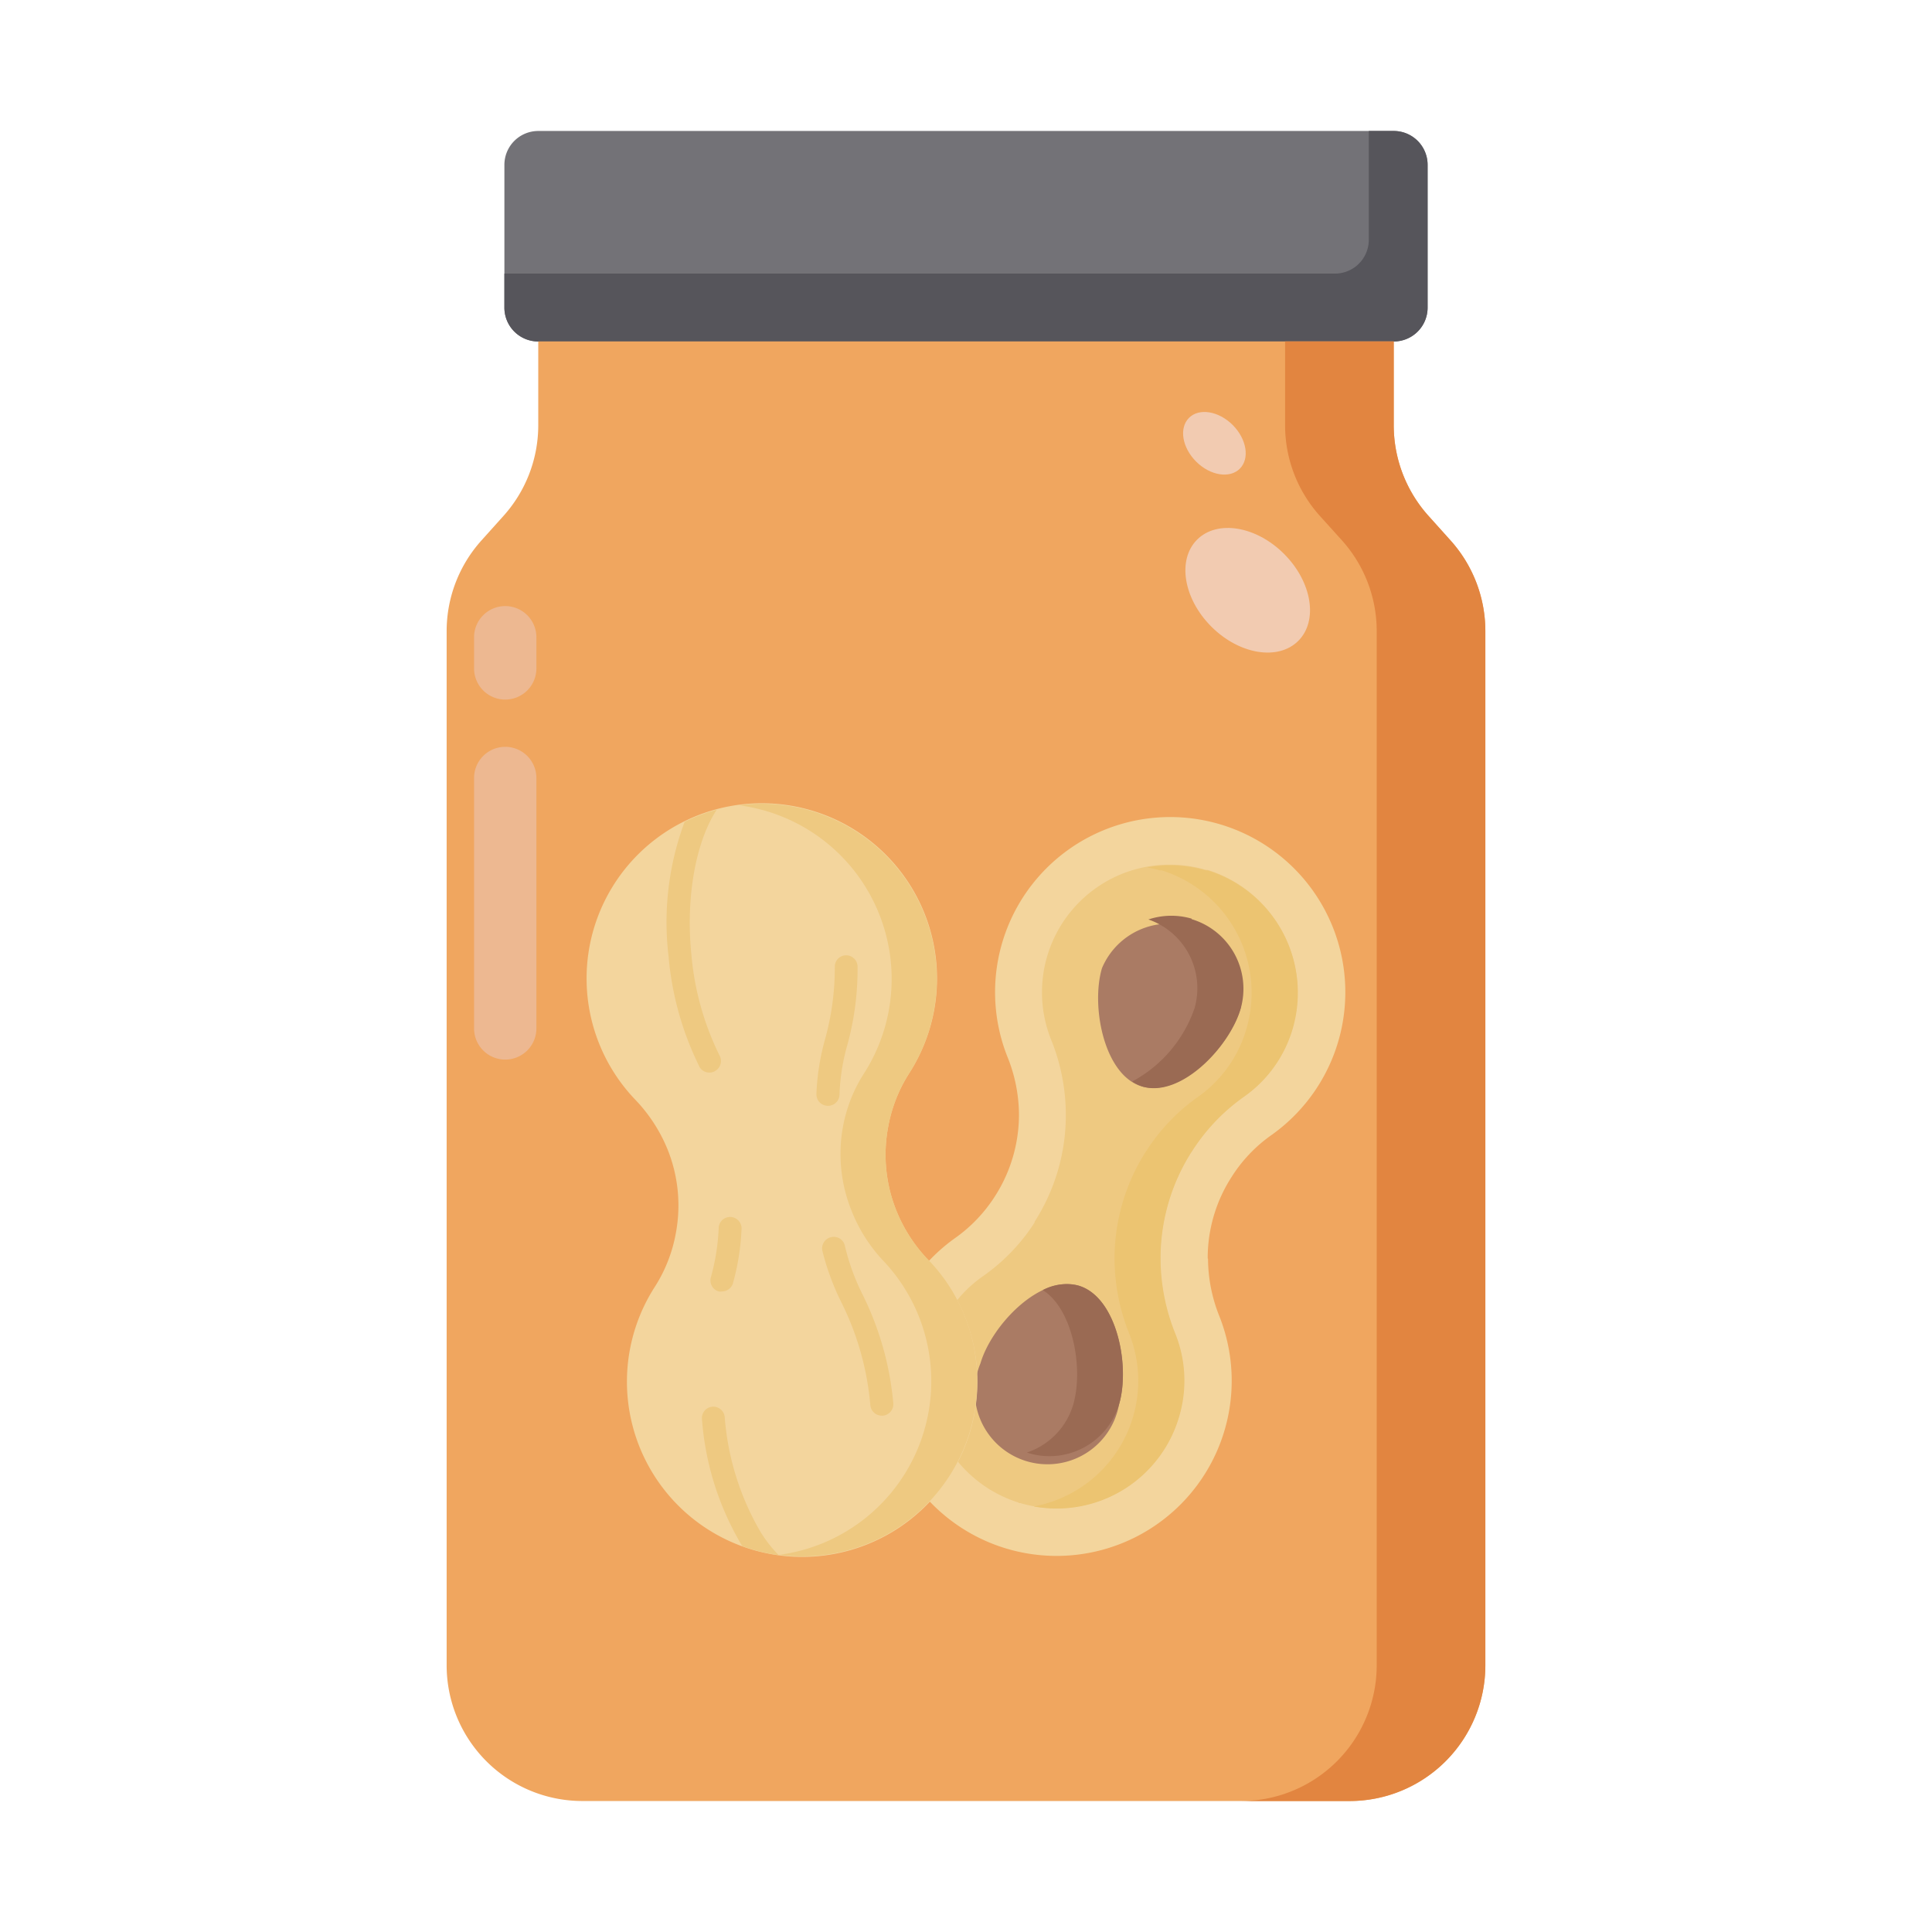 <svg xmlns="http://www.w3.org/2000/svg" viewBox="0 0 186 186"><path d="M91.18,20.26H8.82A3.26,3.26,0,0,1,5.56,17h0V3.27A3.26,3.26,0,0,1,8.81,0H91.18a3.26,3.26,0,0,1,3.26,3.26h0V17a3.26,3.26,0,0,1-3.26,3.26Z" transform="translate(43 12.61)" fill="#737277"/><path d="M88.78,0V10.46a3.26,3.26,0,0,1-3.27,3.27H5.56V17a3.26,3.26,0,0,0,3.25,3.27H91.18A3.26,3.26,0,0,0,94.44,17h0V3.27A3.26,3.26,0,0,0,91.19,0H88.78Z" transform="translate(43 12.61)" fill="#56555b"/><path d="M91.18,28.32V20.26H8.82v8.06a13.05,13.05,0,0,1-3.35,8.74L3.36,39.41A13.06,13.06,0,0,0,0,48.15v99.56a13.07,13.07,0,0,0,13.07,13.07H86.93A13.07,13.07,0,0,0,100,147.71V48.15a13.06,13.06,0,0,0-3.36-8.74l-2.11-2.35A13.05,13.05,0,0,1,91.18,28.32Z" transform="translate(43 12.61)" fill="#f0a65f"/><path d="M96.64,39.41l-2.11-2.35a13.05,13.05,0,0,1-3.35-8.74V20.26H80.72v8.06a13.05,13.05,0,0,0,3.35,8.74l2.12,2.35a13.05,13.05,0,0,1,3.35,8.74v99.56a13.07,13.07,0,0,1-13.07,13.07H86.93A13.07,13.07,0,0,0,100,147.71V48.15A13.06,13.06,0,0,0,96.64,39.41Z" transform="translate(43 12.61)" fill="#e28540"/><path d="M2.64,86.4V62.29a3,3,0,0,1,3-3h0a3,3,0,0,1,3,3V86.4a3,3,0,0,1-3,3h0a3,3,0,0,1-3-3Z" transform="translate(43 12.61)" fill="#edb891"/><path d="M2.64,51.74v-3a3,3,0,0,1,3-3h0a3,3,0,0,1,3,3v3a3,3,0,0,1-3,3h0a3,3,0,0,1-3-3Z" transform="translate(43 12.61)" fill="#edb891"/><ellipse cx="77.12" cy="44.22" rx="4.95" ry="6.89" transform="translate(34.32 80.09) rotate(-45)" fill="#f2cbb1"/><ellipse cx="73.92" cy="30.06" rx="2.49" ry="3.46" transform="translate(43.39 73.69) rotate(-45)" fill="#f2cbb1"/><path d="M73.27,108.55a14.39,14.39,0,0,1,2.3-7.85h0a14.17,14.17,0,0,1,3.79-4A16.86,16.86,0,1,0,54,89.16a15,15,0,0,1,1.1,5.53,14.56,14.56,0,0,1-2.3,7.85h0a14.44,14.44,0,0,1-3.79,4,16.86,16.86,0,1,0,25.38,7.56,15,15,0,0,1-1.09-5.54Z" transform="translate(43 12.61)" fill="#f3d59d"/><path d="M55.07,132.05a12.33,12.33,0,0,1-8.15-15.24,12.16,12.16,0,0,1,4.69-6.54,18.58,18.58,0,0,0,5-5.19V105a19,19,0,0,0,3-10.32,19.29,19.29,0,0,0-1.43-7.23A12.29,12.29,0,0,1,73.1,71.14h.16a12.33,12.33,0,0,1,8.16,15.24A12.13,12.13,0,0,1,76.72,93a18.7,18.7,0,0,0-5,5.26l-.09.13h0a19.1,19.1,0,0,0-2.93,10.18,19.48,19.48,0,0,0,1.42,7.23,12.28,12.28,0,0,1-14.88,16.3h-.17Z" transform="translate(43 12.61)" fill="#eec981"/><path d="M73.26,71.19H73.1a12.41,12.41,0,0,0-5.65-.29c.41.08.83.17,1.24.29h.17A12.34,12.34,0,0,1,77,86.43,12.12,12.12,0,0,1,72.32,93a18.7,18.7,0,0,0-5,5.26l-.09.13h0a19.19,19.19,0,0,0-2.93,10.18,19.48,19.48,0,0,0,1.42,7.23,12.3,12.3,0,0,1-9.2,16.62,12.28,12.28,0,0,0,14-8.64,12.14,12.14,0,0,0-.37-8,19.48,19.48,0,0,1-1.42-7.23,19.1,19.1,0,0,1,2.93-10.18h0l.09-.13a18.84,18.84,0,0,1,5-5.26,12.13,12.13,0,0,0,4.7-6.54A12.33,12.33,0,0,0,73.29,71.2Z" transform="translate(43 12.61)" fill="#ecc471"/><path d="M76.44,84.46C75.36,88.15,70.69,93,67,92s-5-7.71-3.91-11.4a7,7,0,0,1,13.35,3.91Z" transform="translate(43 12.61)" fill="#aa7b64"/><path d="M64.74,122.56c1.08-3.69-.22-10.32-3.91-11.4s-8.36,3.8-9.44,7.49a7,7,0,1,0,12.91,5.42A7.08,7.08,0,0,0,64.74,122.56Z" transform="translate(43 12.61)" fill="#aa7b64"/><path d="M71.72,75.83a7,7,0,0,0-4.16.08A7,7,0,0,1,72,84.46a12.68,12.68,0,0,1-6,7.05A3.72,3.72,0,0,0,67,92c3.69,1.08,8.36-3.8,9.44-7.49a7,7,0,0,0-4.72-8.63Z" transform="translate(43 12.61)" fill="#9a6a53"/><path d="M60.83,111.16a4.83,4.83,0,0,0-3.44.43c2.94,1.85,3.92,7.62,2.94,11a6.94,6.94,0,0,1-4.47,4.64l.25.08a7,7,0,0,0,8.63-4.72C65.82,118.87,64.52,112.24,60.83,111.16Z" transform="translate(43 12.61)" fill="#9a6a53"/><path d="M43.32,104a14.44,14.44,0,0,1-.81-8.14h0a14.28,14.28,0,0,1,2-5.11,16.87,16.87,0,1,0-26.37,2.49A15.19,15.19,0,0,1,21.25,98a14.44,14.44,0,0,1,.81,8.14h0a14.28,14.28,0,0,1-2,5.11,16.87,16.87,0,1,0,26.37-2.49A14.91,14.91,0,0,1,43.32,104Z" transform="translate(43 12.61)" fill="#f3d59d"/><path d="M51,118.73a16.76,16.76,0,0,0-4.58-10,14.75,14.75,0,0,1-3.1-4.73,14.44,14.44,0,0,1-.81-8.14h0a14.28,14.28,0,0,1,2-5.11A16.86,16.86,0,0,0,28.94,64.83l-.79.09a16.86,16.86,0,0,1,12,25.86,14.28,14.28,0,0,0-2,5.11h0A14.61,14.61,0,0,0,39,104a15.15,15.15,0,0,0,3,4.73,16.86,16.86,0,0,1-10,28.35,16.86,16.86,0,0,0,19-18.38Z" transform="translate(43 12.61)" fill="#eec981"/><path d="M36.7,93.85a1.1,1.1,0,0,1-1.1-1.1h0v-.06a22.72,22.72,0,0,1,.83-5.24,25.85,25.85,0,0,0,.94-7,1.09,1.09,0,0,1,1.09-1.09h0a1.1,1.1,0,0,1,1.1,1.1,27.43,27.43,0,0,1-1,7.59,19.93,19.93,0,0,0-.74,4.73A1.1,1.1,0,0,1,36.7,93.85Z" transform="translate(43 12.61)" fill="#eec981"/><path d="M41.89,123.68a1.11,1.11,0,0,1-1.1-1,27.4,27.4,0,0,0-2.71-9.75,24.37,24.37,0,0,1-1.9-5.09A1.1,1.1,0,0,1,37,106.5h0a1.09,1.09,0,0,1,1.33.79h0A21.23,21.23,0,0,0,40,111.93a29.46,29.46,0,0,1,3,10.54,1.11,1.11,0,0,1-1,1.21h-.13Z" transform="translate(43 12.61)" fill="#eec981"/><path d="M26.5,111.72a.81.81,0,0,1-.31,0,1.1,1.1,0,0,1-.75-1.36h0a21,21,0,0,0,.75-4.73v-.07a1.1,1.1,0,1,1,2.2.19h0a23.11,23.11,0,0,1-.84,5.23A1.11,1.11,0,0,1,26.5,111.72Z" transform="translate(43 12.61)" fill="#eec981"/><path d="M24.31,90.05a1.1,1.1,0,0,0,1,.6,1,1,0,0,0,.5-.13,1.11,1.11,0,0,0,.47-1.5v0a27.2,27.2,0,0,1-2.72-9.75C23,73.73,24,68.41,26,65.35a16.9,16.9,0,0,0-3.09,1.16,27.68,27.68,0,0,0-1.54,13,29.59,29.59,0,0,0,2.95,10.54Z" transform="translate(43 12.61)" fill="#eec981"/><path d="M30.23,134.89a25.83,25.83,0,0,1-3.46-11.08,1.1,1.1,0,0,0-2.19.21h0a27.74,27.74,0,0,0,3.88,12.22,17.67,17.67,0,0,0,3.51.87A12.43,12.43,0,0,1,30.23,134.89Z" transform="translate(43 12.61)" fill="#eec981"/></svg>
